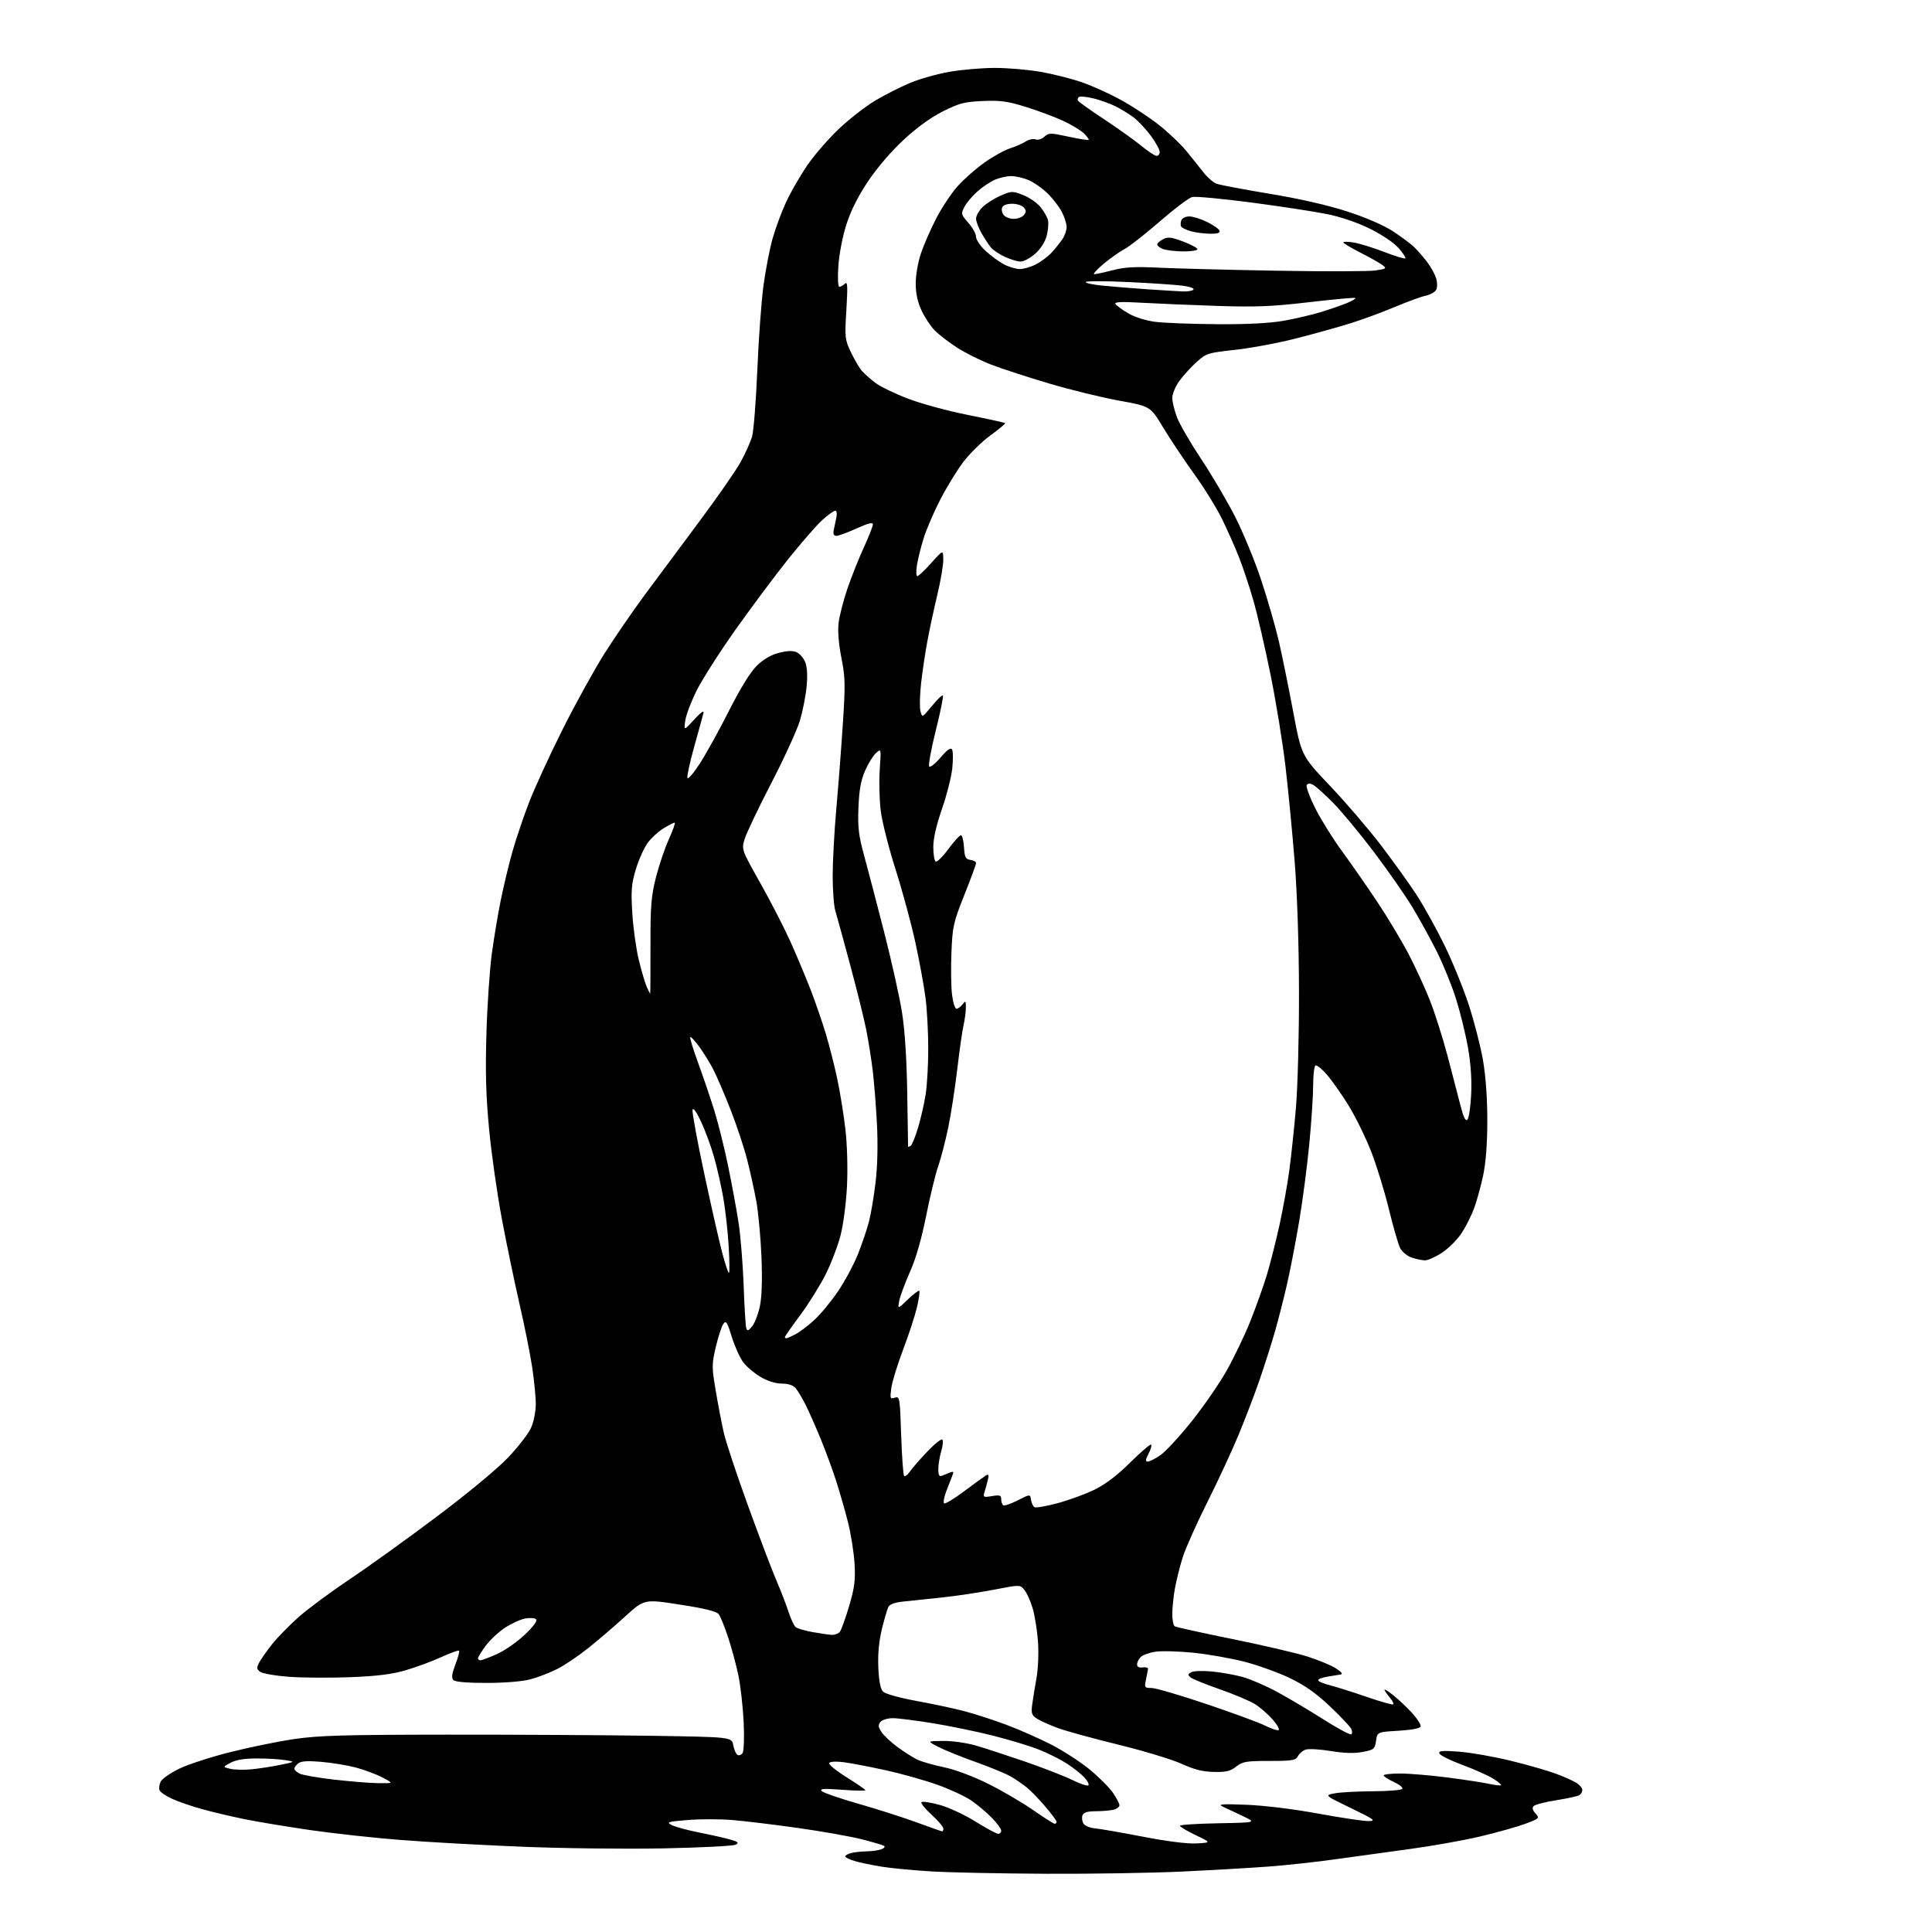 <?xml version="1.0" encoding="UTF-8" standalone="no"?>
<svg 
  version="1.1" 
  xmlns="http://www.w3.org/2000/svg" 
  xmlns:xlink="http://www.w3.org/1999/xlink" 
  xmlns:svg="http://www.w3.org/2000/svg"
  xmlns:rdf="http://www.w3.org/1999/02/22-rdf-syntax-ns#"
  xmlns:cc="http://creativecommons.org/ns#"
  xmlns:dc="http://purl.org/dc/elements/1.1/"
  viewBox="0 0 768 768"
  width="768"
  height="768"
>
<style>svg {background-color: white; }</style>"
<path stroke="none" fill="black" fill-rule="evenodd" d="M415.95,744.85C398.10,744.77 377.65,744.35 370.50,743.93C363.35,743.51 354.35,742.66 350.50,742.04C346.65,741.41 341.81,740.41 339.75,739.79C337.69,739.18 336.00,738.36 336.00,737.96C336.00,737.56 337.01,736.96 338.25,736.63C339.49,736.30 342.30,735.99 344.50,735.94C346.70,735.90 349.37,735.52 350.43,735.10C351.50,734.69 351.93,734.08 351.41,733.75C350.88,733.42 346.86,732.24 342.47,731.12C338.09,730.00 326.62,727.98 317.00,726.62C307.38,725.26 295.56,723.84 290.75,723.46C285.94,723.08 278.08,723.09 273.28,723.49C265.36,724.15 264.79,724.33 267.03,725.50C268.39,726.20 273.32,727.54 278.00,728.47C282.68,729.39 288.21,730.65 290.31,731.25C293.43,732.15 293.82,732.52 292.45,733.29C291.53,733.80 278.55,734.46 263.61,734.76C248.68,735.05 223.41,734.76 207.48,734.10C191.54,733.45 169.95,732.25 159.50,731.44C149.05,730.63 132.82,728.85 123.43,727.50C114.05,726.14 102.12,724.16 96.93,723.09C91.75,722.02 84.28,720.26 80.35,719.17C76.42,718.08 71.13,716.27 68.59,715.14C66.05,714.02 63.72,712.44 63.41,711.63C63.10,710.82 63.33,709.25 63.93,708.14C64.52,707.03 67.82,704.75 71.25,703.08C74.69,701.40 83.72,698.46 91.33,696.54C98.94,694.62 110.41,692.27 116.83,691.32C126.60,689.88 136.46,689.59 177.50,689.55C204.45,689.53 240.98,689.73 258.68,690.00C290.87,690.50 290.87,690.50 291.47,693.71C291.80,695.48 292.56,697.23 293.15,697.59C293.74,697.96 294.65,697.64 295.18,696.88C295.72,696.09 295.91,690.79 295.61,684.50C295.32,678.45 294.38,670.12 293.52,666.00C292.66,661.88 290.83,655.08 289.45,650.89C288.06,646.71 286.38,642.56 285.72,641.68C284.87,640.55 280.23,639.40 270.31,637.86C256.12,635.65 256.12,635.65 248.51,642.57C244.33,646.38 237.72,652.04 233.82,655.15C229.93,658.26 224.38,662.00 221.49,663.46C218.60,664.92 213.82,666.76 210.87,667.55C207.65,668.41 200.68,668.98 193.45,668.99C185.74,669.00 180.99,668.59 180.26,667.86C179.40,667.00 179.60,665.45 181.03,661.67C182.09,658.89 182.74,656.41 182.49,656.16C182.23,655.90 178.98,657.09 175.26,658.79C171.54,660.49 165.12,662.85 161.00,664.03C155.56,665.59 149.50,666.32 138.91,666.72C130.88,667.02 120.00,666.94 114.73,666.54C109.46,666.15 104.38,665.27 103.44,664.58C101.99,663.52 101.93,662.99 103.02,660.92C103.72,659.59 106.02,656.30 108.15,653.62C110.27,650.93 115.04,646.05 118.75,642.77C122.46,639.49 131.57,632.75 139.00,627.78C146.43,622.82 162.00,611.62 173.61,602.89C185.90,593.66 197.74,583.84 201.96,579.41C205.93,575.22 210.04,569.93 211.07,567.65C212.14,565.31 212.97,561.21 212.98,558.24C212.99,555.35 212.33,548.60 211.51,543.24C210.69,537.88 208.41,526.52 206.44,518.00C204.48,509.48 201.35,494.40 199.49,484.50C197.63,474.60 195.36,458.62 194.44,449.00C193.18,435.85 192.91,426.40 193.36,411.00C193.68,399.73 194.66,385.32 195.52,379.00C196.38,372.68 198.00,363.00 199.13,357.50C200.25,352.00 202.31,343.45 203.71,338.50C205.11,333.55 208.07,324.79 210.28,319.04C212.50,313.29 218.49,300.24 223.60,290.04C228.71,279.84 236.18,266.30 240.19,259.95C244.21,253.60 251.30,243.25 255.95,236.95C260.60,230.65 270.36,217.51 277.65,207.75C284.94,197.99 292.46,187.19 294.36,183.75C296.27,180.31 298.34,175.70 298.97,173.50C299.59,171.30 300.53,159.38 301.05,147.00C301.57,134.62 302.67,119.53 303.50,113.46C304.33,107.39 305.93,99.09 307.06,95.03C308.19,90.96 310.62,84.35 312.48,80.34C314.33,76.33 318.20,69.64 321.08,65.47C323.96,61.31 329.69,54.75 333.81,50.91C337.92,47.06 344.33,42.11 348.05,39.90C351.77,37.69 357.92,34.58 361.73,32.98C365.53,31.38 372.61,29.38 377.45,28.54C382.30,27.69 390.42,27.00 395.50,27.00C400.58,27.00 408.71,27.69 413.56,28.54C418.42,29.39 425.79,31.24 429.95,32.66C434.10,34.08 441.23,37.31 445.79,39.84C450.36,42.36 457.11,46.82 460.79,49.74C464.48,52.66 469.30,57.25 471.50,59.92C473.70,62.60 476.78,66.44 478.34,68.46C479.90,70.47 482.25,72.52 483.55,73.02C484.86,73.52 494.38,75.32 504.71,77.03C516.66,79.01 527.90,81.57 535.60,84.08C542.84,86.43 550.07,89.56 553.60,91.86C556.85,93.98 560.63,96.79 562.02,98.10C563.40,99.42 565.78,102.14 567.31,104.15C568.83,106.15 570.46,109.12 570.92,110.73C571.40,112.38 571.38,114.36 570.88,115.26C570.39,116.13 568.53,117.15 566.74,117.53C564.96,117.91 559.45,119.93 554.50,122.01C549.55,124.09 541.69,126.99 537.04,128.45C532.38,129.91 522.71,132.61 515.54,134.45C508.37,136.30 497.37,138.37 491.09,139.05C480.14,140.24 479.52,140.44 475.68,143.90C473.47,145.88 470.40,149.26 468.84,151.40C467.28,153.55 466.00,156.58 466.00,158.14C466.00,159.70 466.85,163.21 467.88,165.93C468.92,168.65 473.30,176.19 477.62,182.69C481.94,189.18 488.02,199.55 491.14,205.72C494.26,211.88 498.87,223.13 501.39,230.72C503.90,238.30 507.05,249.22 508.38,255.00C509.70,260.77 512.27,273.36 514.07,282.96C517.34,300.41 517.34,300.41 528.76,312.45C535.05,319.07 544.13,329.67 548.95,335.99C553.77,342.32 560.08,351.10 562.96,355.50C565.84,359.90 570.84,368.90 574.08,375.50C577.32,382.10 581.73,392.90 583.88,399.50C586.03,406.10 588.57,416.00 589.52,421.50C590.60,427.78 591.24,436.70 591.23,445.50C591.22,454.77 590.65,462.17 589.54,467.41C588.61,471.76 586.98,477.65 585.91,480.51C584.84,483.37 582.60,487.78 580.93,490.30C579.25,492.82 575.81,496.26 573.27,497.94C570.73,499.62 567.68,501.00 566.48,501.00C565.28,501.00 562.87,500.50 561.12,499.89C559.37,499.28 557.33,497.59 556.58,496.14C555.84,494.69 553.82,487.73 552.11,480.68C550.40,473.62 547.21,463.27 545.02,457.66C542.82,452.05 538.81,443.87 536.10,439.48C533.39,435.09 529.52,429.58 527.50,427.24C525.48,424.90 523.42,423.24 522.92,423.55C522.41,423.86 522.00,427.39 522.00,431.40C522.00,435.40 521.32,445.84 520.48,454.59C519.65,463.34 517.83,477.25 516.44,485.50C515.05,493.75 512.83,505.23 511.50,511.00C510.17,516.77 507.96,525.35 506.60,530.06C505.23,534.77 502.57,543.10 500.69,548.56C498.80,554.03 495.12,563.67 492.51,570.00C489.90,576.33 484.27,588.48 480.00,597.00C475.72,605.52 471.30,615.42 470.16,619.00C469.03,622.58 467.63,628.17 467.05,631.43C466.47,634.70 466.00,639.28 466.00,641.62C466.00,643.97 466.44,646.15 466.98,646.49C467.52,646.82 477.87,649.11 489.97,651.56C502.08,654.02 515.48,657.14 519.74,658.50C524.01,659.86 529.08,661.96 531.00,663.18C533.17,664.55 533.93,665.48 533.00,665.63C532.17,665.76 529.81,666.14 527.75,666.48C525.69,666.82 524.00,667.46 524.00,667.92C524.00,668.37 526.14,669.28 528.75,669.95C531.36,670.61 537.96,672.70 543.41,674.58C548.86,676.47 553.55,677.78 553.82,677.51C554.10,677.24 553.64,676.22 552.81,675.26C551.98,674.29 550.92,672.83 550.44,672.00C549.96,671.17 551.41,671.95 553.65,673.72C555.88,675.49 559.38,678.79 561.42,681.04C563.45,683.29 564.95,685.67 564.73,686.32C564.49,687.05 561.11,687.69 555.92,688.00C547.50,688.50 547.50,688.50 547.00,692.00C546.53,695.28 546.19,695.56 541.71,696.42C538.43,697.06 534.46,696.95 529.07,696.07C524.75,695.37 520.27,695.10 519.11,695.47C517.95,695.83 516.53,697.00 515.96,698.07C515.04,699.79 513.79,700.00 504.60,700.00C495.40,700.00 493.96,700.25 491.40,702.25C489.09,704.06 487.37,704.48 482.52,704.37C478.10,704.28 474.68,703.41 469.65,701.12C465.88,699.40 454.54,695.97 444.45,693.50C434.36,691.03 423.49,688.04 420.30,686.85C417.11,685.66 413.44,684.00 412.14,683.16C410.12,681.84 409.86,681.05 410.32,677.56C410.62,675.33 411.39,670.58 412.03,667.00C412.69,663.31 412.94,657.02 412.61,652.47C412.28,648.05 411.34,642.13 410.50,639.32C409.67,636.50 408.20,633.23 407.24,632.06C405.50,629.91 405.50,629.91 395.29,631.89C389.67,632.98 380.44,634.38 374.79,634.99C369.13,635.60 362.14,636.34 359.25,636.62C355.72,636.97 353.71,637.70 353.13,638.82C352.66,639.75 351.49,643.76 350.53,647.74C349.37,652.55 348.91,657.67 349.15,662.96C349.40,668.40 350.00,671.43 351.04,672.47C351.90,673.32 357.57,674.91 363.89,676.07C370.11,677.20 378.64,679.01 382.83,680.08C387.02,681.16 394.74,683.64 399.97,685.60C405.21,687.56 413.35,691.16 418.06,693.59C422.76,696.02 429.61,700.47 433.26,703.48C436.91,706.50 441.05,710.65 442.45,712.71C443.85,714.78 445.00,716.98 445.00,717.62C445.00,718.25 443.99,719.04 442.75,719.37C441.51,719.70 438.35,719.98 435.72,719.99C432.22,720.00 430.77,720.44 430.31,721.64C429.96,722.54 430.14,724.00 430.69,724.89C431.25,725.77 433.23,726.63 435.10,726.78C436.97,726.93 445.54,728.42 454.13,730.08C463.87,731.97 471.98,732.99 475.63,732.79C481.50,732.47 481.50,732.47 475.28,729.49C471.86,727.84 469.05,726.17 469.03,725.78C469.01,725.38 475.86,724.93 484.25,724.78C499.50,724.50 499.50,724.50 494.00,721.90C490.98,720.48 487.38,718.78 486.00,718.13C483.99,717.19 485.83,717.05 495.50,717.43C502.60,717.70 514.24,719.13 524.00,720.93C533.08,722.60 542.08,723.94 544.00,723.90C547.14,723.84 546.41,723.30 537.00,718.74C526.50,713.66 526.50,713.66 530.50,712.89C532.70,712.46 539.54,712.09 545.69,712.06C551.85,712.03 557.14,711.59 557.45,711.09C557.76,710.58 556.22,709.34 554.03,708.34C551.84,707.33 550.04,706.16 550.03,705.75C550.01,705.34 552.96,705.00 556.58,705.00C560.20,705.00 568.64,705.71 575.33,706.57C582.02,707.43 589.47,708.57 591.88,709.10C594.29,709.63 596.45,709.88 596.69,709.65C596.92,709.42 595.46,708.21 593.45,706.97C591.44,705.73 585.93,703.28 581.20,701.53C576.48,699.78 572.42,697.75 572.17,697.02C571.81,695.94 573.37,695.81 580.11,696.33C584.73,696.69 593.91,698.30 600.53,699.92C607.14,701.54 615.24,703.86 618.53,705.09C621.81,706.31 625.51,707.97 626.75,708.77C627.99,709.57 629.00,710.83 629.00,711.56C629.00,712.29 628.47,713.21 627.83,713.61C627.18,714.01 623.07,714.91 618.68,715.61C614.30,716.31 610.25,717.35 609.68,717.92C608.97,718.63 609.19,719.55 610.39,720.88C612.08,722.75 611.96,722.87 606.32,724.99C603.12,726.18 595.10,728.44 588.50,730.00C581.90,731.56 569.30,733.81 560.50,735.00C551.70,736.19 538.36,738.03 530.85,739.09C523.34,740.15 511.42,741.45 504.35,741.98C497.28,742.51 481.80,743.41 469.95,743.97C458.10,744.54 433.80,744.93 415.95,744.85zM396.75,728.96C397.44,728.98 398.00,728.42 398.00,727.72C398.00,727.02 396.33,724.73 394.30,722.63C392.26,720.53 388.60,717.45 386.17,715.77C383.74,714.10 377.64,711.26 372.62,709.47C367.61,707.68 358.32,705.07 352.00,703.68C345.68,702.29 338.19,700.86 335.36,700.50C332.34,700.11 329.97,700.25 329.61,700.82C329.28,701.36 332.38,703.90 336.50,706.47C340.63,709.04 344.00,711.37 344.00,711.65C344.00,711.92 339.84,711.84 334.75,711.46C327.54,710.92 325.75,711.04 326.64,711.98C327.27,712.64 333.79,714.90 341.14,716.99C348.49,719.08 358.91,722.42 364.30,724.40C369.69,726.38 374.30,728.00 374.55,728.00C374.80,728.00 375.00,727.48 375.00,726.84C375.00,726.20 372.89,723.74 370.30,721.37C367.72,719.00 365.91,716.75 366.29,716.38C366.66,716.00 369.89,716.48 373.45,717.45C377.02,718.42 383.41,721.38 387.71,724.06C392.00,726.73 396.06,728.94 396.75,728.96zM419.25,724.98C419.66,724.99 420.00,724.64 420.00,724.19C420.00,723.74 418.00,721.04 415.55,718.17C413.11,715.30 409.84,711.93 408.30,710.66C406.76,709.40 403.93,707.44 402.00,706.29C400.07,705.15 393.77,702.54 388.00,700.48C382.23,698.43 375.48,695.70 373.00,694.42C368.50,692.09 368.50,692.09 375.02,692.05C378.64,692.02 384.42,692.85 388.02,693.91C391.58,694.95 400.35,697.82 407.50,700.27C414.65,702.73 423.07,706.01 426.22,707.56C429.37,709.12 432.26,710.07 432.64,709.69C433.03,709.31 432.28,707.86 430.98,706.48C429.68,705.09 426.51,702.61 423.93,700.95C421.35,699.30 416.37,696.82 412.87,695.44C409.37,694.06 401.28,691.60 394.90,689.99C388.53,688.37 377.73,686.14 370.90,685.02C364.08,683.91 356.87,683.00 354.87,683.00C352.87,683.00 350.69,683.67 350.00,684.49C349.00,685.70 349.08,686.48 350.41,688.51C351.32,689.89 354.19,692.58 356.78,694.49C359.38,696.39 362.91,698.63 364.62,699.46C366.34,700.29 371.07,701.65 375.12,702.48C379.47,703.37 386.61,706.02 392.50,708.93C398.00,711.64 406.10,716.36 410.50,719.41C414.90,722.46 418.84,724.97 419.25,724.98zM150.50,708.84C156.50,708.91 156.50,708.91 151.94,706.53C149.43,705.22 144.63,703.44 141.27,702.57C137.91,701.70 131.77,700.70 127.61,700.35C122.17,699.89 119.63,700.07 118.53,700.98C117.69,701.67 117.00,702.62 117.00,703.09C117.00,703.55 117.90,704.41 119.00,705.00C120.09,705.59 126.28,706.67 132.75,707.42C139.21,708.16 147.20,708.80 150.50,708.84zM99.87,703.34C102.82,703.06 107.98,702.27 111.34,701.58C117.45,700.33 117.45,700.33 113.48,699.68C111.29,699.32 106.22,699.02 102.20,699.01C97.23,699.00 93.88,699.54 91.70,700.70C88.50,702.40 88.50,702.40 91.50,703.13C93.15,703.52 96.91,703.62 99.87,703.34zM537.13,689.42C537.62,689.12 537.59,688.11 537.07,687.13C536.55,686.17 532.75,682.17 528.62,678.25C523.23,673.13 518.76,669.98 512.81,667.10C508.24,664.90 500.13,661.97 494.79,660.59C489.44,659.21 480.28,657.59 474.43,656.99C468.57,656.40 461.78,656.21 459.34,656.58C456.90,656.94 454.25,657.89 453.45,658.69C452.65,659.49 452.00,660.81 452.00,661.63C452.00,662.61 452.78,663.02 454.25,662.81C455.49,662.64 456.44,662.95 456.36,663.50C456.28,664.05 455.91,665.96 455.53,667.75C454.88,670.83 454.99,671.00 457.76,671.00C459.37,671.00 469.29,673.91 479.80,677.46C490.32,681.01 500.77,684.86 503.03,686.02C505.30,687.17 507.63,687.96 508.22,687.76C508.81,687.56 507.78,685.68 505.94,683.58C504.09,681.48 500.92,678.71 498.89,677.43C496.85,676.15 490.56,673.49 484.91,671.52C479.26,669.55 474.01,667.42 473.25,666.79C472.09,665.83 472.14,665.50 473.54,664.72C474.45,664.21 478.19,664.09 481.85,664.45C485.51,664.81 490.98,665.80 494.00,666.63C497.02,667.47 503.10,670.09 507.50,672.46C511.90,674.83 520.17,679.73 525.88,683.36C531.59,686.99 536.65,689.71 537.13,689.42zM190.97,660.00C191.51,660.00 194.43,658.90 197.47,657.55C200.52,656.21 205.49,652.76 208.53,649.88C212.04,646.57 213.71,644.31 213.10,643.70C212.58,643.18 210.61,643.04 208.72,643.39C206.83,643.75 203.21,645.41 200.68,647.09C198.14,648.77 194.70,652.00 193.03,654.27C191.37,656.54 190.00,658.76 190.00,659.20C190.00,659.64 190.44,660.00 190.97,660.00zM330.63,649.88C331.80,649.95 333.23,649.42 333.82,648.72C334.40,648.01 336.07,643.40 337.53,638.47C339.72,631.01 340.09,628.15 339.69,621.50C339.43,617.10 338.24,609.67 337.06,605.00C335.88,600.33 333.74,592.90 332.32,588.50C330.89,584.10 328.16,576.67 326.24,572.00C324.33,567.33 321.64,561.25 320.27,558.50C318.89,555.75 317.08,552.71 316.23,551.75C315.26,550.64 313.25,550.00 310.77,550.00C308.35,550.00 305.15,549.00 302.39,547.38C299.93,545.94 296.83,543.33 295.49,541.57C294.15,539.82 292.09,535.27 290.92,531.48C289.08,525.51 288.62,524.80 287.55,526.27C286.87,527.20 285.52,531.30 284.56,535.37C282.92,542.34 282.92,543.36 284.48,552.64C285.39,558.06 286.82,565.57 287.67,569.33C288.51,573.09 292.91,586.36 297.45,598.83C301.98,611.30 307.06,624.65 308.73,628.50C310.39,632.35 312.51,637.83 313.43,640.67C314.36,643.52 315.65,646.28 316.30,646.82C316.96,647.35 319.98,648.23 323.00,648.78C326.02,649.32 329.46,649.82 330.63,649.88zM420.35,597.56C424.83,596.35 431.43,593.95 435.00,592.21C439.39,590.08 444.03,586.56 449.27,581.38C453.54,577.15 457.28,573.95 457.59,574.26C457.90,574.56 457.43,576.21 456.55,577.91C455.32,580.28 455.25,581.00 456.24,581.00C456.95,581.00 459.18,579.88 461.20,578.51C463.22,577.14 468.75,571.18 473.50,565.26C478.25,559.34 484.56,550.23 487.52,545.00C490.48,539.77 494.75,530.89 497.00,525.27C499.25,519.64 502.22,511.31 503.60,506.77C504.97,502.22 507.22,493.32 508.61,487.00C509.99,480.68 511.73,471.00 512.49,465.50C513.24,460.00 514.43,448.75 515.14,440.50C515.86,432.09 516.40,411.88 516.37,394.50C516.33,375.24 515.68,355.55 514.65,342.50C513.73,330.95 512.08,313.85 510.98,304.50C509.88,295.15 507.19,278.70 505.01,267.95C502.83,257.20 499.75,243.93 498.17,238.45C496.58,232.98 494.04,225.35 492.52,221.50C491.00,217.65 488.01,210.90 485.87,206.50C483.73,202.10 478.73,194.00 474.76,188.50C470.79,183.00 465.24,174.68 462.41,170.00C457.28,161.50 457.28,161.50 444.89,159.26C438.08,158.03 425.58,154.97 417.13,152.47C408.68,149.98 398.26,146.58 393.98,144.93C389.71,143.29 383.58,140.22 380.36,138.12C377.14,136.03 373.20,133.00 371.61,131.40C370.01,129.81 367.66,126.25 366.37,123.50C364.76,120.07 364.02,116.68 364.01,112.72C364.00,109.48 364.92,104.20 366.09,100.72C367.24,97.30 369.99,91.00 372.22,86.71C374.44,82.43 378.29,76.67 380.76,73.92C383.24,71.17 388.02,66.97 391.38,64.59C394.75,62.21 399.30,59.68 401.50,58.98C403.70,58.27 406.51,57.04 407.74,56.24C408.98,55.44 410.73,55.07 411.64,55.41C412.57,55.77 414.10,55.31 415.16,54.35C416.92,52.76 417.52,52.76 424.70,54.32C428.91,55.23 432.53,55.80 432.74,55.59C432.96,55.38 432.09,54.20 430.82,52.97C429.54,51.74 425.80,49.50 422.50,47.98C419.20,46.46 412.58,43.99 407.79,42.50C400.57,40.25 397.67,39.85 390.74,40.15C383.51,40.45 381.39,41.00 374.95,44.20C370.14,46.60 364.58,50.61 359.28,55.51C354.32,60.10 348.68,66.66 345.07,72.06C341.09,78.00 338.20,83.77 336.45,89.25C334.93,93.98 333.58,101.02 333.26,105.75C332.94,110.62 333.10,114.00 333.66,114.00C334.18,114.00 335.17,113.44 335.88,112.75C336.91,111.74 337.02,113.71 336.45,123.13C335.77,134.29 335.85,134.98 338.31,140.13C339.72,143.08 341.69,146.41 342.69,147.53C343.69,148.64 346.09,150.75 348.02,152.22C349.96,153.69 355.81,156.52 361.01,158.50C366.22,160.49 376.92,163.40 384.81,164.96C392.69,166.53 399.31,167.98 399.53,168.20C399.74,168.41 397.11,170.62 393.68,173.10C390.26,175.59 385.40,180.36 382.89,183.70C380.37,187.04 376.26,193.76 373.75,198.64C371.23,203.51 368.27,210.43 367.15,214.00C366.04,217.57 364.84,222.41 364.48,224.75C364.12,227.09 364.20,229.01 364.66,229.02C365.12,229.03 367.62,226.67 370.22,223.77C374.94,218.50 374.94,218.50 374.97,222.50C374.98,224.70 373.91,231.00 372.59,236.50C371.27,242.00 369.48,250.32 368.62,255.00C367.75,259.68 366.63,267.24 366.13,271.81C365.62,276.39 365.52,281.30 365.90,282.73C366.60,285.33 366.60,285.33 370.44,280.64C372.55,278.06 374.52,276.19 374.81,276.48C375.10,276.77 373.82,283.07 371.97,290.47C370.12,297.88 368.95,304.29 369.38,304.72C369.81,305.15 371.86,303.51 373.92,301.09C376.54,298.02 377.92,297.06 378.45,297.92C378.87,298.60 378.91,301.99 378.54,305.46C378.17,308.93 376.32,316.20 374.43,321.62C372.23,327.96 371.00,333.34 371.00,336.68C371.00,339.54 371.43,342.15 371.95,342.47C372.47,342.79 374.73,340.57 376.98,337.53C379.23,334.49 381.47,332.00 381.98,332.00C382.48,332.00 383.03,334.14 383.20,336.75C383.46,340.80 383.83,341.55 385.75,341.82C386.99,342.00 388.00,342.57 388.00,343.10C388.00,343.63 385.90,349.34 383.33,355.78C378.97,366.73 378.64,368.23 378.21,378.68C377.96,384.84 378.07,392.37 378.45,395.43C378.83,398.50 379.62,401.00 380.21,401.00C380.80,401.00 381.88,400.21 382.61,399.25C383.81,397.67 383.94,397.79 383.94,400.50C383.95,402.15 383.54,405.30 383.03,407.50C382.52,409.70 381.40,417.57 380.53,425.00C379.66,432.43 378.04,442.86 376.94,448.19C375.84,453.52 374.03,460.50 372.92,463.69C371.81,466.89 369.65,475.82 368.11,483.53C366.29,492.63 364.06,500.37 361.75,505.53C359.80,509.92 357.88,515.08 357.49,517.00C356.79,520.50 356.79,520.50 360.88,516.56C363.12,514.40 365.18,512.85 365.44,513.11C365.70,513.37 365.28,516.33 364.50,519.69C363.71,523.05 361.24,530.61 359.00,536.49C356.77,542.37 354.66,549.22 354.32,551.71C353.74,555.91 353.84,556.19 355.70,555.59C357.64,554.98 357.73,555.51 358.23,570.52C358.52,579.09 359.05,586.38 359.40,586.74C359.76,587.09 360.80,586.28 361.72,584.94C362.64,583.60 365.75,580.03 368.63,577.01C371.50,573.99 374.19,571.85 374.59,572.26C374.99,572.66 374.80,574.73 374.16,576.86C373.52,578.99 373.00,582.19 373.00,583.97C373.00,586.46 373.35,587.07 374.50,586.61C375.32,586.27 376.75,585.70 377.67,585.33C379.02,584.79 379.19,585.03 378.57,586.58C378.14,587.63 377.07,590.40 376.19,592.71C375.31,595.03 374.90,597.23 375.27,597.60C375.64,597.98 379.22,595.83 383.22,592.83C387.23,589.83 391.13,587.00 391.89,586.54C392.98,585.89 393.17,586.23 392.73,588.10C392.42,589.42 391.83,591.58 391.42,592.91C390.72,595.21 390.85,595.29 394.34,594.72C397.46,594.21 398.00,594.40 398.00,596.00C398.00,597.04 398.37,598.11 398.83,598.39C399.28,598.67 401.87,597.78 404.58,596.40C409.50,593.90 409.50,593.90 409.85,596.20C410.04,597.47 410.65,598.78 411.20,599.12C411.75,599.46 415.87,598.76 420.35,597.56zM312.55,532.00C312.85,532.00 314.48,531.29 316.16,530.42C317.85,529.54 321.26,526.96 323.75,524.67C326.24,522.37 330.47,517.24 333.17,513.25C335.86,509.26 339.38,502.69 341.00,498.65C342.62,494.60 344.61,488.76 345.42,485.66C346.22,482.57 347.42,475.41 348.08,469.77C348.83,463.32 349.02,454.71 348.59,446.63C348.22,439.55 347.47,430.10 346.93,425.63C346.39,421.16 345.24,413.90 344.38,409.50C343.51,405.10 340.61,393.40 337.94,383.50C335.27,373.60 332.62,363.93 332.04,362.01C331.47,360.09 331.00,353.84 331.00,348.13C331.00,342.42 331.65,330.49 332.44,321.62C333.23,312.76 334.40,297.56 335.04,287.85C336.07,272.13 336.01,269.24 334.47,261.50C333.39,256.04 332.97,250.90 333.35,247.65C333.69,244.82 335.26,238.67 336.86,234.00C338.46,229.32 341.39,221.96 343.38,217.63C345.37,213.29 347.00,209.16 347.00,208.44C347.00,207.52 345.04,208.01 340.52,210.06C336.96,211.68 333.35,213.00 332.50,213.00C331.44,213.00 331.10,212.31 331.42,210.75C331.67,209.51 332.14,207.26 332.46,205.75C332.79,204.17 332.60,203.00 332.02,203.00C331.46,203.00 329.14,204.69 326.85,206.75C324.57,208.81 318.40,215.90 313.13,222.50C307.87,229.10 298.47,241.70 292.24,250.50C286.01,259.30 279.12,270.10 276.93,274.50C274.73,278.90 272.69,284.30 272.39,286.50C271.85,290.50 271.85,290.50 275.98,286.00C278.70,283.05 279.95,282.19 279.62,283.50C279.35,284.60 277.71,290.56 275.98,296.74C274.25,302.92 273.02,308.55 273.26,309.24C273.49,309.93 275.72,307.35 278.21,303.50C280.69,299.65 285.91,290.20 289.81,282.50C294.42,273.39 298.29,267.14 300.88,264.61C303.52,262.03 306.49,260.31 309.68,259.50C312.99,258.66 315.18,258.59 316.68,259.27C317.88,259.81 319.41,261.57 320.07,263.17C320.86,265.07 321.06,268.47 320.64,272.93C320.29,276.69 319.07,282.85 317.91,286.63C316.76,290.41 311.63,301.60 306.50,311.50C301.38,321.40 296.64,331.36 295.97,333.63C294.76,337.74 294.77,337.78 302.29,351.13C306.43,358.48 311.84,369.03 314.32,374.56C316.80,380.10 320.38,388.65 322.28,393.56C324.18,398.48 326.88,406.32 328.29,411.00C329.69,415.68 331.75,423.77 332.85,429.00C333.96,434.23 335.41,443.23 336.07,449.00C336.78,455.16 337.03,464.46 336.69,471.50C336.35,478.27 335.24,486.83 334.12,491.13C333.03,495.33 330.36,502.31 328.17,506.66C325.99,511.00 321.46,518.26 318.10,522.78C314.75,527.31 312.00,531.23 312.00,531.51C312.00,531.78 312.25,532.00 312.55,532.00zM299.01,527.22C300.03,525.96 301.41,522.36 302.07,519.22C302.85,515.47 303.06,508.68 302.69,499.50C302.37,491.80 301.45,481.90 300.64,477.50C299.84,473.10 298.20,465.68 297.01,461.00C295.82,456.32 292.90,447.50 290.51,441.39C288.13,435.28 285.05,428.08 283.68,425.39C282.31,422.70 279.76,418.55 278.02,416.16C276.28,413.77 274.65,412.02 274.39,412.27C274.14,412.53 275.56,417.18 277.55,422.62C279.55,428.05 282.44,436.58 283.98,441.56C285.52,446.54 287.99,456.44 289.45,463.56C290.92,470.68 292.78,480.77 293.59,486.00C294.39,491.23 295.30,502.48 295.61,511.00C295.91,519.52 296.39,527.17 296.66,528.00C297.05,529.20 297.52,529.04 299.01,527.22zM289.76,506.00C290.06,506.00 290.01,501.16 289.65,495.25C289.29,489.34 288.34,480.76 287.53,476.20C286.73,471.63 285.11,464.43 283.92,460.20C282.74,455.96 280.41,449.57 278.74,446.00C276.85,441.96 275.54,440.13 275.29,441.18C275.07,442.10 277.17,453.57 279.98,466.68C282.78,479.78 286.01,493.99 287.15,498.25C288.29,502.51 289.46,506.00 289.76,506.00zM361.99,455.51C362.53,455.17 363.87,451.88 364.97,448.20C366.06,444.51 367.41,438.57 367.97,435.00C368.53,431.43 368.99,423.31 368.99,416.97C369.00,410.63 368.53,401.63 367.95,396.97C367.37,392.31 365.54,382.30 363.89,374.71C362.24,367.13 358.68,354.01 355.98,345.54C353.29,337.08 350.64,326.64 350.11,322.33C349.57,318.02 349.40,310.68 349.71,306.00C350.29,297.50 350.29,297.50 348.24,299.32C347.11,300.32 345.16,303.47 343.91,306.32C342.21,310.18 341.54,313.91 341.25,321.00C340.94,328.92 341.31,332.08 343.48,340.00C344.91,345.23 348.50,358.95 351.46,370.50C354.41,382.05 357.62,396.45 358.57,402.50C359.69,409.57 360.43,421.00 360.64,434.50C360.82,446.05 360.97,455.64 360.98,455.81C360.99,455.98 361.44,455.84 361.99,455.51zM583.32,445.08C583.91,444.49 584.58,439.97 584.81,435.03C585.10,429.12 584.65,422.69 583.51,416.27C582.56,410.90 580.42,402.23 578.77,397.00C577.11,391.77 573.74,383.45 571.27,378.50C568.80,373.55 564.48,365.68 561.68,361.00C558.87,356.32 551.99,346.43 546.39,339.00C540.79,331.57 533.44,322.69 530.06,319.26C526.68,315.83 523.06,312.57 522.02,312.01C520.70,311.31 519.91,311.33 519.44,312.09C519.07,312.69 520.61,316.86 522.86,321.34C525.12,325.83 529.93,333.55 533.57,338.50C537.20,343.45 543.46,352.45 547.48,358.50C551.51,364.55 557.05,373.77 559.80,379.00C562.55,384.23 566.42,392.60 568.39,397.61C570.37,402.62 573.52,412.52 575.39,419.61C577.26,426.70 579.58,435.57 580.53,439.32C581.75,444.13 582.57,445.83 583.32,445.08zM258.46,395.00C258.54,395.00 258.59,386.56 258.57,376.25C258.54,360.16 258.85,356.26 260.74,348.79C261.95,344.00 264.28,337.14 265.91,333.54C267.54,329.94 268.57,327.00 268.19,327.01C267.81,327.01 265.83,328.02 263.79,329.26C261.75,330.49 258.92,333.08 257.50,335.00C256.07,336.93 253.97,341.61 252.81,345.40C251.01,351.33 250.80,353.81 251.34,362.90C251.69,368.73 252.86,377.14 253.93,381.58C255.01,386.03 256.44,390.86 257.11,392.33C257.77,393.80 258.38,395.00 258.46,395.00zM483.62,128.87C495.61,128.96 504.59,128.50 510.17,127.53C514.80,126.72 521.56,125.14 525.20,124.02C528.83,122.90 533.47,121.28 535.51,120.43C537.55,119.58 539.02,118.69 538.79,118.46C538.55,118.22 530.29,118.97 520.43,120.12C505.66,121.85 499.24,122.11 484.00,121.61C473.82,121.28 460.37,120.71 454.10,120.36C445.70,119.87 442.88,120.00 443.40,120.84C443.79,121.46 446.07,123.13 448.48,124.54C451.06,126.05 455.45,127.44 459.18,127.93C462.66,128.38 473.65,128.80 483.62,128.87zM470.19,115.85C472.22,115.93 474.14,115.58 474.45,115.07C474.77,114.56 472.66,113.86 469.76,113.52C466.87,113.17 457.30,112.54 448.50,112.12C439.70,111.70 432.12,111.68 431.66,112.07C431.20,112.46 434.12,113.12 438.16,113.53C442.20,113.94 450.23,114.60 456.00,114.99C461.77,115.38 468.16,115.77 470.19,115.85zM435.00,109.00C435.66,109.00 438.98,108.28 442.36,107.40C447.11,106.17 451.22,105.94 460.50,106.40C467.10,106.73 488.14,107.27 507.25,107.61C526.37,107.95 544.13,107.91 546.73,107.52C551.19,106.85 551.34,106.72 549.48,105.32C548.39,104.51 544.46,102.29 540.75,100.41C537.04,98.52 534.00,96.70 534.00,96.36C534.00,96.02 535.85,96.04 538.11,96.40C540.37,96.76 545.80,98.44 550.18,100.13C554.55,101.82 558.36,102.98 558.63,102.70C558.90,102.43 557.70,100.59 555.95,98.60C554.14,96.53 549.31,93.27 544.64,90.96C539.63,88.48 533.04,86.23 527.50,85.10C522.55,84.10 509.00,82.02 497.38,80.50C485.77,78.97 475.20,77.99 473.88,78.33C472.57,78.67 466.77,83.04 461.00,88.06C455.23,93.07 448.93,98.00 447.00,99.02C445.07,100.03 441.31,102.69 438.64,104.93C435.97,107.17 434.33,109.00 435.00,109.00zM405.29,106.96C406.82,106.98 409.75,106.14 411.79,105.09C413.83,104.04 416.67,101.90 418.10,100.34C419.52,98.78 421.44,96.39 422.35,95.03C423.26,93.67 424.00,91.51 424.00,90.24C424.00,88.96 423.14,86.25 422.08,84.21C421.03,82.17 418.44,78.83 416.33,76.80C414.23,74.76 410.83,72.40 408.78,71.55C406.74,70.70 403.69,70.00 402.00,70.00C400.31,70.00 397.45,70.62 395.65,71.37C393.84,72.13 390.68,74.22 388.63,76.02C386.58,77.82 384.22,80.61 383.39,82.20C381.95,84.99 382.02,85.26 384.95,88.59C386.63,90.50 388.00,93.01 388.00,94.15C388.00,95.29 389.69,97.79 391.75,99.70C393.81,101.60 397.07,104.01 399.00,105.04C400.93,106.07 403.76,106.93 405.29,106.96zM405.72,103.98C404.50,103.97 401.70,103.13 399.50,102.12C397.30,101.11 394.79,99.43 393.92,98.39C393.05,97.35 391.37,94.79 390.17,92.69C388.98,90.60 388.00,87.99 388.00,86.90C388.00,85.80 389.13,83.78 390.52,82.39C391.90,81.00 395.10,78.96 397.63,77.84C402.02,75.90 402.40,75.88 406.58,77.48C408.98,78.39 412.08,80.50 413.47,82.15C414.86,83.80 416.26,86.18 416.57,87.44C416.89,88.70 416.66,91.55 416.06,93.77C415.39,96.25 413.61,99.01 411.45,100.91C409.51,102.61 406.93,103.99 405.72,103.98zM470.25,99.94C467.09,99.90 463.49,99.47 462.25,98.97C461.01,98.47 460.00,97.68 460.00,97.20C460.00,96.73 461.03,95.78 462.30,95.11C464.22,94.08 465.54,94.23 470.30,96.01C473.43,97.18 476.00,98.56 476.00,99.07C476.00,99.58 473.41,99.97 470.25,99.94zM480.83,92.91C478.45,92.86 475.06,92.40 473.30,91.89C471.54,91.38 469.85,90.57 469.55,90.07C469.24,89.58 469.27,88.46 469.60,87.59C469.96,86.67 471.33,86.02 472.86,86.04C474.31,86.06 477.50,87.08 479.95,88.29C482.40,89.51 484.57,91.06 484.78,91.75C485.05,92.63 483.87,92.97 480.83,92.91zM403.00,87.00C404.52,87.00 406.32,86.33 407.00,85.50C407.99,84.30 407.99,83.70 407.00,82.50C406.32,81.67 404.22,81.00 402.35,81.00C400.23,81.00 398.72,81.57 398.36,82.51C398.04,83.34 398.33,84.69 399.01,85.51C399.69,86.33 401.48,87.00 403.00,87.00zM459.75,61.96C460.44,61.98 461.00,61.27 461.00,60.38C461.00,59.50 459.43,56.63 457.50,54.01C455.58,51.39 452.54,48.13 450.75,46.77C448.96,45.40 445.70,43.39 443.50,42.29C441.30,41.19 437.34,39.77 434.70,39.12C432.06,38.47 429.46,38.21 428.93,38.54C428.40,38.87 428.22,39.54 428.52,40.03C428.82,40.52 433.44,43.81 438.79,47.33C444.13,50.86 450.75,55.58 453.50,57.83C456.25,60.09 459.06,61.94 459.75,61.96z" />

</svg>